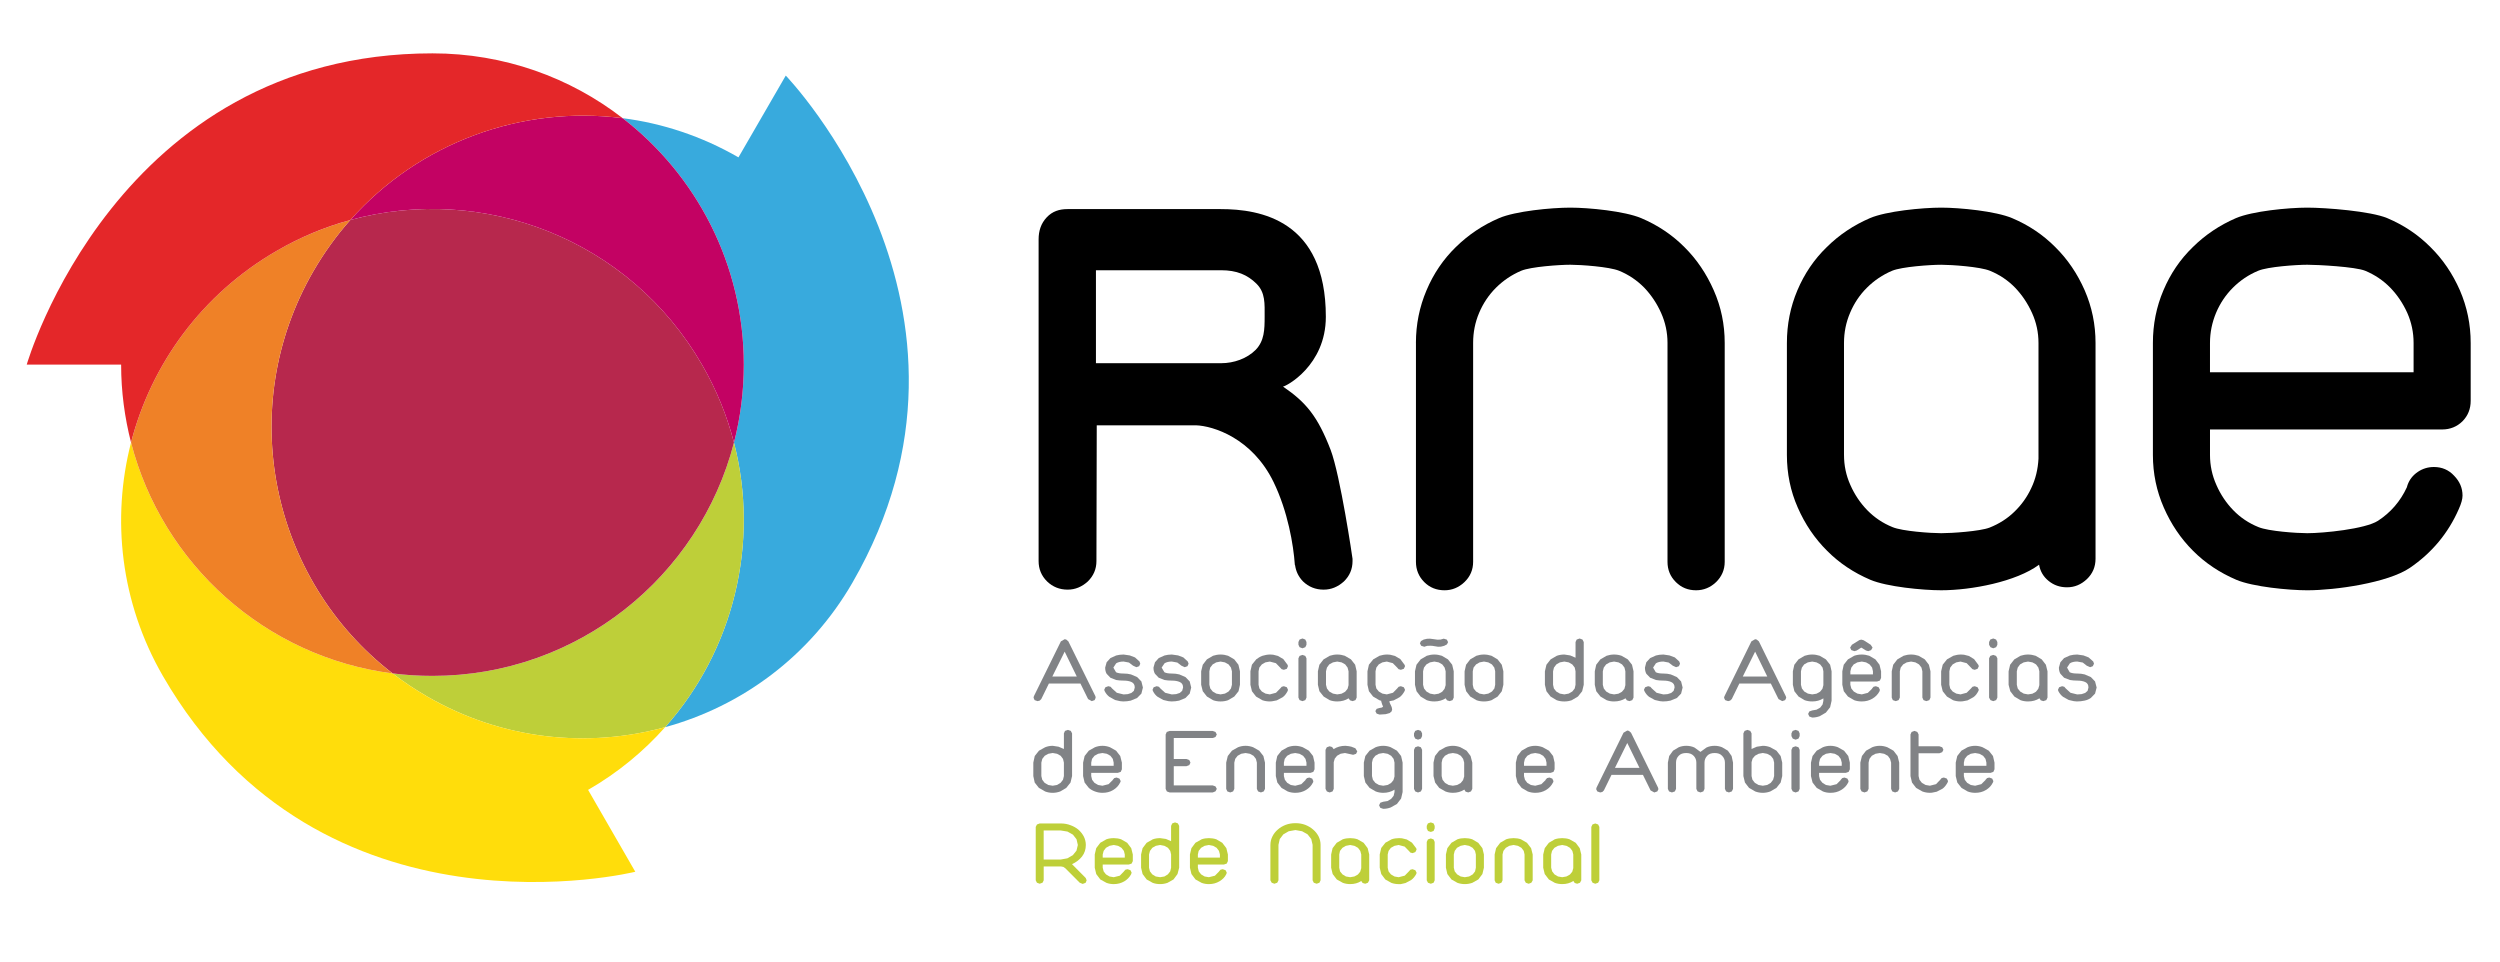 <?xml version="1.0" encoding="utf-8"?>
<!-- Generator: Adobe Illustrator 14.0.0, SVG Export Plug-In . SVG Version: 6.00 Build 43363)  -->
<!DOCTYPE svg PUBLIC "-//W3C//DTD SVG 1.1//EN" "http://www.w3.org/Graphics/SVG/1.1/DTD/svg11.dtd">
<svg version="1.1" id="Layer_1" xmlns:x="http://ns.adobe.com/Extensibility/1.0/" xmlns:i="http://ns.adobe.com/AdobeIllustrator/10.0/" xmlns:graph="http://ns.adobe.com/Graphs/1.0/"
	 xmlns="http://www.w3.org/2000/svg" xmlns:xlink="http://www.w3.org/1999/xlink" xmlns:a="http://ns.adobe.com/AdobeSVGViewerExtensions/3.0/"
	 x="0px" y="0px" width="260px" height="100px" viewBox="0 0 260 100" enable-background="new 0 0 260 100" xml:space="preserve">
<path fill="#38AADD" d="M88.656,60.593c-4.436,7.681-11.547,12.861-19.479,15.033c7.134-8.015,9.848-19.159,7.155-29.602
	c0.673-2.594,1.023-5.314,1.023-8.105c0-10.431-4.94-19.713-12.598-25.629c4.133,0.528,8.219,1.872,12.043,4.075l4.92-8.504
	C81.721,7.861,105.099,32.111,88.656,60.593"/>
<path fill="#BECF39" d="M40.83,70.037c1.353,0.172,2.743,0.257,4.15,0.257c15.081,0,27.752-10.313,31.354-24.269
	c2.693,10.444-0.024,21.587-7.158,29.602c-8.053,2.209-16.947,1.319-24.742-3.188C43.162,71.706,41.956,70.901,40.83,70.037"/>
<path fill="#FFDD0B" d="M16.939,70.299c-4.415-7.648-5.354-16.358-3.311-24.28c3.26,12.659,13.987,22.324,27.202,24.017
	c1.129,0.864,2.332,1.669,3.605,2.405c7.796,4.504,16.687,5.391,24.742,3.182c-2.249,2.528-4.928,4.745-8.016,6.524l4.909,8.515
	C66.07,90.663,33.387,98.776,16.939,70.299"/>
<path fill="#B7284D" d="M76.334,46.025C72.73,59.978,60.06,70.293,44.98,70.293c-1.407,0-2.797-0.085-4.15-0.26
	c-12.663-9.755-16.451-27.596-8.246-41.817c1.126-1.94,2.407-3.724,3.848-5.336c13.858-3.804,29.056,2.025,36.574,15.044
	C74.519,40.528,75.614,43.253,76.334,46.025"/>
<path fill="#EF8127" d="M40.83,70.037C27.614,68.343,16.89,58.678,13.628,46.02c2.096-8.116,7.325-15.411,15.16-19.942
	c2.457-1.423,5.024-2.485,7.644-3.196c-1.441,1.615-2.722,3.396-3.848,5.336C24.379,42.435,28.167,60.279,40.83,70.037"/>
<path fill="#C30263" d="M64.757,12.291c7.657,5.916,12.598,15.198,12.598,25.629c0,2.794-0.351,5.511-1.02,8.105
	c-0.721-2.772-1.819-5.497-3.329-8.1c-7.518-13.02-22.717-18.848-36.575-15.044C43.599,14.806,54.289,10.942,64.757,12.291"/>
<path fill="#E42729" d="M44.979,5.549c7.451,0,14.313,2.509,19.779,6.742c-10.471-1.349-21.157,2.518-28.328,10.59
	c-2.618,0.709-5.184,1.771-7.641,3.199c-7.834,4.526-13.063,11.824-15.162,19.937c-0.664-2.588-1.03-5.303-1.03-8.097H2.78
	C2.78,37.92,12.094,5.549,44.979,5.549"/>
<path fill="#818386" d="M110.726,67.771l-1.286,2.591h2.547L110.726,67.771z M110.331,66.704l0.396-0.227l0.163,0.037l0.219,0.189
	l2.815,5.708l0.025,0.159l-0.107,0.243l-0.3,0.106l-0.383-0.216l-0.796-1.617h-3.278l-0.793,1.617l-0.164,0.161l-0.225,0.055
	l-0.305-0.106l-0.109-0.243l0.033-0.159L110.331,66.704z"/>
<g>
	<path fill="#818386" d="M114.938,69.429l0.152-0.553l0.393-0.433l0.597-0.273c0.238-0.061,0.496-0.099,0.771-0.099l0.644,0.093
		l0.546,0.208l0.465,0.422l0.082,0.232l-0.115,0.26l-0.286,0.102l-0.347-0.156l-0.429-0.328l-0.561-0.104
		c-0.319,0-0.575,0.063-0.771,0.187l-0.289,0.443l0.278,0.484c0.187,0.093,0.439,0.134,0.781,0.134c0.275,0,0.532,0.027,0.775,0.093
		l0.645,0.279l0.435,0.451l0.158,0.633l-0.158,0.632l-0.446,0.454l-0.661,0.276c-0.241,0.055-0.507,0.085-0.788,0.085l-0.321-0.03
		l-0.532-0.123l-0.58-0.325c-0.197-0.148-0.364-0.346-0.497-0.607l-0.039-0.129l0.121-0.26l0.305-0.112l0.238,0.061l0.152,0.175
		l0.493,0.448l0.701,0.173l0.446-0.033l0.369-0.123l0.257-0.219l0.093-0.342c0-0.285-0.112-0.468-0.334-0.572
		c-0.224-0.104-0.5-0.15-0.832-0.15c-0.275,0-0.532-0.021-0.771-0.063l-0.597-0.236l-0.393-0.412
		C114.989,69.9,114.938,69.686,114.938,69.429"/>
	<path fill="#818386" d="M119.962,69.429l0.155-0.553l0.39-0.433l0.602-0.273c0.235-0.061,0.49-0.099,0.76-0.099l0.655,0.093
		l0.544,0.208l0.458,0.422l0.088,0.232l-0.118,0.26l-0.286,0.102l-0.342-0.156l-0.426-0.328l-0.574-0.104
		c-0.308,0-0.569,0.063-0.76,0.187l-0.297,0.443l0.286,0.484c0.179,0.093,0.442,0.134,0.771,0.134c0.283,0,0.535,0.027,0.784,0.093
		l0.642,0.279l0.435,0.451l0.157,0.633l-0.157,0.632l-0.438,0.454l-0.661,0.276c-0.254,0.055-0.519,0.085-0.787,0.085l-0.334-0.03
		l-0.526-0.123l-0.583-0.325c-0.203-0.148-0.367-0.346-0.497-0.607l-0.039-0.129l0.115-0.26l0.316-0.112l0.232,0.061l0.155,0.175
		l0.493,0.448l0.692,0.173l0.451-0.033l0.38-0.123l0.246-0.219l0.096-0.342c0-0.285-0.109-0.468-0.339-0.572
		c-0.229-0.104-0.5-0.15-0.834-0.15c-0.27,0-0.524-0.021-0.76-0.063l-0.602-0.236l-0.39-0.412
		C120.013,69.9,119.962,69.686,119.962,69.429"/>
	<path fill="#818386" d="M125.776,71.218l0.093,0.384l0.254,0.317l0.372,0.216l0.44,0.082l0.46-0.082l0.375-0.216l0.25-0.317
		l0.101-0.384v-1.403l-0.101-0.386l-0.25-0.331l-0.38-0.211l-0.455-0.085l-0.449,0.085l-0.367,0.211l-0.259,0.331l-0.086,0.386
		V71.218z M124.92,69.815l0.168-0.682l0.43-0.558l0.635-0.375c0.245-0.079,0.508-0.129,0.783-0.129c0.28,0,0.541,0.05,0.784,0.129
		l0.645,0.375l0.432,0.558l0.159,0.682v1.403l-0.148,0.671l-0.443,0.553l-0.645,0.38c-0.244,0.088-0.504,0.129-0.784,0.129
		c-0.267,0-0.529-0.041-0.77-0.129l-0.642-0.38l-0.435-0.553l-0.168-0.671V69.815z"/>
	<path fill="#818386" d="M130.041,69.815l0.16-0.688l0.451-0.558c0.196-0.147,0.397-0.276,0.653-0.369
		c0.251-0.079,0.519-0.129,0.794-0.129l0.315,0.02l0.498,0.128l0.556,0.331l0.448,0.603l0.03,0.134l-0.112,0.266l-0.311,0.109
		l-0.232-0.068l-0.152-0.164l-0.447-0.46l-0.631-0.167l-0.462,0.085l-0.367,0.211l-0.264,0.331l-0.078,0.386v1.403l0.089,0.384
		l0.253,0.317l0.384,0.216l0.445,0.082l0.642-0.17l0.437-0.445l0.158-0.178l0.227-0.059l0.311,0.112l0.112,0.258l-0.03,0.126
		c-0.146,0.284-0.32,0.512-0.526,0.653l-0.614,0.326l-0.5,0.096l-0.207,0.014c-0.282,0-0.548-0.041-0.79-0.129l-0.65-0.38
		l-0.428-0.553l-0.16-0.671V69.815z"/>
</g>
<path fill="#818386" d="M135.156,68.214l-0.12,0.251v4.086l0.12,0.26l0.301,0.109l0.296-0.109l0.12-0.26v-4.086l-0.123-0.251
	l-0.293-0.104L135.156,68.214z M135.156,66.512l-0.12,0.26v0.282l0.12,0.254l0.301,0.115l0.296-0.115l0.12-0.254v-0.282l-0.123-0.26
	l-0.293-0.112L135.156,66.512z"/>
<g>
	<path fill="#818386" d="M137.904,71.218l0.098,0.384l0.244,0.317l0.383,0.216l0.443,0.082l0.446-0.071l0.375-0.202l0.254-0.31
		l0.102-0.378v-1.441l-0.099-0.386l-0.249-0.331l-0.372-0.211l-0.457-0.085l-0.443,0.085l-0.386,0.211l-0.241,0.331l-0.098,0.386
		V71.218z M137.061,69.815l0.155-0.682l0.436-0.558l0.643-0.375c0.243-0.079,0.507-0.129,0.777-0.129
		c0.282,0,0.544,0.05,0.785,0.129l0.641,0.375l0.438,0.558l0.156,0.682v2.736l-0.126,0.263l-0.293,0.104l-0.273-0.085l-0.145-0.208
		c-0.343,0.217-0.736,0.326-1.183,0.326c-0.266,0-0.534-0.041-0.777-0.129l-0.632-0.38l-0.443-0.553l-0.158-0.671V69.815z"/>
	<path fill="#818386" d="M143.65,72.79h0.848v0.161l0.039,0.158l0.099,0.208l0.099,0.222l0.049,0.241l-0.055,0.202l-0.208,0.178
		l-0.41,0.115l-0.641,0.041l-0.301-0.101l-0.132-0.258l0.132-0.235l0.273-0.085l0.279-0.055l0.12-0.093l-0.099-0.232l-0.093-0.307
		V72.79z M142.216,69.815l0.152-0.688l0.454-0.558l0.646-0.369c0.252-0.079,0.52-0.129,0.802-0.129l0.304,0.02l0.503,0.128
		l0.559,0.331l0.449,0.603l0.038,0.134L146,69.552l-0.31,0.109l-0.241-0.068l-0.142-0.164l-0.455-0.46l-0.623-0.167l-0.46,0.085
		l-0.378,0.211l-0.251,0.331l-0.085,0.386v1.403l0.085,0.384l0.257,0.317l0.375,0.216l0.457,0.082l0.64-0.17l0.438-0.445
		l0.153-0.178l0.229-0.059l0.31,0.112l0.123,0.258l-0.038,0.126c-0.153,0.284-0.331,0.512-0.534,0.653l-0.607,0.326l-0.5,0.096
		l-0.211,0.014c-0.282,0-0.542-0.041-0.785-0.129l-0.646-0.38l-0.433-0.553l-0.152-0.671V69.815z"/>
	<path fill="#818386" d="M148,71.218l0.099,0.384l0.254,0.317l0.372,0.216l0.446,0.082l0.443-0.071l0.372-0.202l0.247-0.31
		l0.114-0.378v-1.441l-0.106-0.386l-0.244-0.331l-0.372-0.211l-0.454-0.085l-0.454,0.085l-0.369,0.211l-0.255,0.331L148,69.815
		V71.218z M147.669,66.906l0.112-0.237l0.279-0.154l0.345-0.082l0.312-0.011l0.345,0.044l0.433,0.061l0.317-0.012l0.186-0.049
		l0.104-0.033l0.05-0.011l0.319,0.099l0.129,0.263l-0.118,0.232l-0.281,0.148l-0.337,0.087l-0.301,0.012l-0.624-0.099l-0.172-0.006
		l-0.313,0.006l-0.178,0.049l-0.106,0.038l-0.047,0.012l-0.32-0.104L147.669,66.906z M147.158,69.815l0.156-0.682l0.435-0.558
		l0.638-0.375c0.24-0.079,0.507-0.129,0.785-0.129c0.271,0,0.531,0.05,0.777,0.129l0.638,0.375l0.44,0.558l0.161,0.682v2.736
		l-0.123,0.263l-0.301,0.104l-0.276-0.085l-0.137-0.208c-0.337,0.217-0.736,0.326-1.18,0.326c-0.273,0-0.53-0.041-0.785-0.129
		l-0.638-0.38l-0.43-0.553l-0.161-0.671V69.815z"/>
	<path fill="#818386" d="M153.167,71.218l0.088,0.384l0.26,0.317l0.364,0.216l0.454,0.082l0.454-0.082l0.375-0.216l0.254-0.317
		l0.083-0.384v-1.403l-0.091-0.386l-0.252-0.331l-0.375-0.211l-0.448-0.085l-0.454,0.085l-0.367,0.211l-0.263,0.331l-0.082,0.386
		V71.218z M152.318,69.815l0.154-0.682l0.432-0.558l0.638-0.375c0.241-0.079,0.506-0.129,0.791-0.129c0.271,0,0.53,0.05,0.782,0.129
		l0.635,0.375l0.433,0.558l0.167,0.682v1.403l-0.162,0.671l-0.432,0.553l-0.641,0.38c-0.252,0.088-0.512,0.129-0.782,0.129
		c-0.279,0-0.542-0.041-0.779-0.129l-0.644-0.38l-0.43-0.553l-0.162-0.671V69.815z"/>
	<path fill="#818386" d="M161.518,71.218l0.087,0.384l0.252,0.317l0.372,0.216l0.46,0.082l0.455-0.082l0.372-0.216l0.254-0.317
		l0.085-0.384v-1.403l-0.082-0.386l-0.257-0.331l-0.367-0.211l-0.46-0.085l-0.46,0.085l-0.366,0.211l-0.252,0.331l-0.093,0.386
		V71.218z M163.855,66.772l0.12-0.258l0.307-0.111l0.296,0.111l0.131,0.258v4.446l-0.164,0.671l-0.438,0.55l-0.646,0.383
		c-0.24,0.088-0.501,0.129-0.771,0.129c-0.287,0-0.544-0.041-0.794-0.129l-0.64-0.383l-0.427-0.55l-0.159-0.671v-1.403l0.159-0.682
		l0.438-0.558l0.643-0.375c0.241-0.082,0.499-0.129,0.78-0.129l0.61,0.093l0.556,0.238V66.772z"/>
	<path fill="#818386" d="M166.693,71.218l0.101,0.384l0.252,0.317l0.375,0.216l0.44,0.082l0.454-0.071l0.366-0.202l0.258-0.31
		l0.099-0.378v-1.441l-0.093-0.386l-0.252-0.331l-0.367-0.211l-0.465-0.085l-0.451,0.085l-0.373,0.211l-0.248,0.331l-0.096,0.386
		V71.218z M165.858,69.815l0.147-0.682l0.433-0.558l0.646-0.375c0.238-0.079,0.498-0.129,0.777-0.129
		c0.284,0,0.547,0.05,0.777,0.129l0.651,0.375l0.438,0.558l0.159,0.682v2.736l-0.132,0.263l-0.29,0.104l-0.273-0.085l-0.137-0.208
		c-0.345,0.217-0.739,0.326-1.193,0.326c-0.273,0-0.52-0.041-0.766-0.129l-0.644-0.38l-0.44-0.553l-0.153-0.671V69.815z"/>
	<path fill="#818386" d="M171.074,69.429l0.142-0.553l0.399-0.433l0.603-0.273c0.235-0.061,0.487-0.099,0.771-0.099l0.635,0.093
		l0.559,0.208l0.459,0.422l0.082,0.232l-0.12,0.26l-0.29,0.102l-0.345-0.156l-0.427-0.328l-0.553-0.104
		c-0.328,0-0.586,0.063-0.777,0.187l-0.29,0.443l0.279,0.484c0.181,0.093,0.443,0.134,0.788,0.134c0.269,0,0.525,0.027,0.771,0.093
		l0.641,0.279l0.433,0.451l0.158,0.633l-0.158,0.632l-0.438,0.454l-0.668,0.276c-0.246,0.055-0.508,0.085-0.782,0.085l-0.317-0.03
		l-0.531-0.123l-0.591-0.325c-0.191-0.148-0.361-0.346-0.492-0.607l-0.044-0.129l0.121-0.26l0.312-0.112l0.229,0.061l0.159,0.175
		l0.492,0.448l0.706,0.173l0.443-0.033l0.372-0.123l0.252-0.219l0.099-0.342c0-0.285-0.115-0.468-0.346-0.572
		c-0.229-0.104-0.497-0.15-0.82-0.15c-0.284,0-0.536-0.021-0.771-0.063l-0.603-0.236l-0.399-0.412
		C171.128,69.9,171.074,69.686,171.074,69.429"/>
</g>
<path fill="#818386" d="M182.534,67.771l-1.286,2.591h2.55L182.534,67.771z M182.145,66.704l0.389-0.227l0.164,0.037l0.225,0.189
	l2.802,5.708l0.043,0.159l-0.114,0.243l-0.302,0.106l-0.389-0.216l-0.798-1.617h-3.273l-0.787,1.617l-0.171,0.161l-0.213,0.055
	l-0.307-0.106l-0.114-0.243l0.043-0.159L182.145,66.704z"/>
<g>
	<path fill="#818386" d="M187.299,71.218l0.099,0.384l0.247,0.317l0.377,0.216l0.449,0.082l0.443-0.071l0.366-0.202l0.252-0.31
		l0.099-0.378v-1.441l-0.082-0.386l-0.252-0.331l-0.377-0.211l-0.449-0.085l-0.46,0.085l-0.377,0.211l-0.241,0.331l-0.094,0.386
		V71.218z M186.458,69.815l0.152-0.682l0.433-0.558l0.641-0.375c0.241-0.079,0.503-0.129,0.788-0.129
		c0.273,0,0.536,0.05,0.777,0.129l0.641,0.375l0.442,0.558l0.153,0.682v3.062l-0.153,0.677l-0.442,0.558l-0.641,0.372
		c-0.241,0.088-0.504,0.143-0.777,0.143l-0.302-0.109l-0.125-0.271l0.125-0.258l0.302-0.104l0.449-0.079l0.377-0.211l0.252-0.333
		l0.082-0.384V72.63c-0.339,0.216-0.733,0.32-1.16,0.32c-0.279,0-0.536-0.041-0.788-0.129l-0.635-0.38l-0.433-0.553l-0.158-0.671
		V69.815z"/>
	<path fill="#818386" d="M192.439,70.14h2.348v-0.325l-0.088-0.386l-0.263-0.331l-0.366-0.211l-0.443-0.085l-0.465,0.085
		l-0.378,0.211l-0.246,0.331l-0.099,0.386V70.14z M193.375,66.57l0.197-0.05l0.246,0.066l0.733,0.468l0.196,0.295l-0.152,0.263
		l-0.296,0.109l-0.235-0.068l-0.492-0.304l-0.476,0.304l-0.236,0.068l-0.322-0.109l-0.126-0.263l0.186-0.295L193.375,66.57z
		 M191.601,69.815l0.147-0.682l0.438-0.558l0.651-0.375c0.229-0.079,0.498-0.129,0.788-0.129c0.263,0,0.525,0.05,0.777,0.129
		l0.64,0.375l0.427,0.558l0.164,0.682v0.687l-0.125,0.276l-0.301,0.104h-2.77v0.336l0.099,0.384l0.257,0.317l0.378,0.216
		l0.454,0.082l0.63-0.161l0.438-0.427l0.005-0.027l0.147-0.178l0.241-0.059l0.296,0.112l0.126,0.258l-0.027,0.126l-0.022,0.052
		c-0.164,0.304-0.405,0.559-0.728,0.747c-0.328,0.197-0.7,0.29-1.105,0.29c-0.285,0-0.547-0.041-0.788-0.129l-0.651-0.38
		l-0.433-0.553l-0.153-0.671V69.815z"/>
	<path fill="#818386" d="M196.741,69.815l0.152-0.682l0.433-0.558l0.646-0.375c0.241-0.079,0.493-0.129,0.783-0.129
		c0.268,0,0.531,0.05,0.777,0.129l0.646,0.375l0.427,0.558l0.164,0.682v2.736l-0.12,0.263l-0.307,0.104l-0.295-0.104l-0.121-0.263
		v-2.736l-0.093-0.386l-0.257-0.331l-0.373-0.211l-0.448-0.085l-0.454,0.085l-0.372,0.211l-0.258,0.331l-0.088,0.386v2.736
		l-0.131,0.263l-0.29,0.104l-0.307-0.104l-0.114-0.263V69.815z"/>
	<path fill="#818386" d="M201.879,69.815l0.164-0.688l0.449-0.558l0.656-0.369c0.246-0.079,0.509-0.129,0.799-0.129l0.307,0.02
		l0.503,0.128l0.548,0.331l0.448,0.603l0.044,0.134l-0.125,0.266l-0.302,0.109l-0.235-0.068l-0.158-0.164l-0.444-0.46l-0.64-0.167
		l-0.443,0.085l-0.372,0.211l-0.257,0.331l-0.088,0.386v1.403l0.088,0.384l0.257,0.317l0.378,0.216l0.438,0.082l0.64-0.17
		l0.444-0.445l0.158-0.178l0.235-0.059l0.302,0.112l0.125,0.258l-0.044,0.126c-0.142,0.284-0.312,0.512-0.53,0.653l-0.602,0.326
		l-0.504,0.096l-0.214,0.014c-0.278,0-0.536-0.041-0.788-0.129l-0.635-0.38l-0.438-0.553l-0.164-0.671V69.815z"/>
</g>
<path fill="#818386" d="M206.991,68.214l-0.126,0.251v4.086l0.143,0.26l0.29,0.109l0.301-0.109l0.126-0.26v-4.086l-0.132-0.251
	l-0.295-0.104L206.991,68.214z M206.991,66.512l-0.126,0.26v0.282l0.143,0.254l0.29,0.115l0.301-0.115l0.126-0.254v-0.282
	l-0.132-0.26l-0.295-0.112L206.991,66.512z"/>
<g>
	<path fill="#818386" d="M209.75,71.218l0.093,0.384l0.257,0.317l0.366,0.216l0.449,0.082l0.454-0.071l0.367-0.202l0.246-0.31
		l0.109-0.378v-1.441l-0.099-0.386l-0.246-0.331l-0.372-0.211l-0.46-0.085l-0.449,0.085l-0.377,0.211l-0.246,0.331l-0.093,0.386
		V71.218z M208.895,69.815l0.159-0.682l0.438-0.558l0.641-0.375c0.246-0.079,0.509-0.129,0.782-0.129s0.536,0.05,0.788,0.129
		l0.635,0.375l0.433,0.558l0.17,0.682v2.736l-0.126,0.263l-0.307,0.104l-0.269-0.085l-0.137-0.208
		c-0.339,0.217-0.733,0.326-1.188,0.326c-0.269,0-0.536-0.041-0.777-0.129l-0.641-0.38l-0.426-0.553l-0.176-0.671V69.815z"/>
	<path fill="#818386" d="M214.126,69.429l0.154-0.553l0.383-0.433l0.607-0.273c0.235-0.061,0.492-0.099,0.761-0.099l0.651,0.093
		l0.536,0.208l0.477,0.422l0.082,0.232l-0.126,0.26l-0.274,0.102l-0.355-0.156l-0.416-0.328l-0.574-0.104
		c-0.317,0-0.574,0.063-0.767,0.187l-0.29,0.443l0.273,0.484c0.192,0.093,0.449,0.134,0.783,0.134c0.279,0,0.536,0.027,0.782,0.093
		l0.641,0.279l0.433,0.451l0.164,0.633l-0.164,0.632l-0.443,0.454c-0.192,0.129-0.405,0.225-0.657,0.276
		c-0.251,0.055-0.52,0.085-0.788,0.085l-0.323-0.03l-0.53-0.123l-0.586-0.325c-0.196-0.148-0.366-0.346-0.498-0.607l-0.033-0.129
		l0.121-0.26l0.307-0.112l0.229,0.061l0.153,0.175l0.492,0.448l0.701,0.173l0.454-0.033l0.372-0.123l0.252-0.219l0.088-0.342
		c0-0.285-0.104-0.468-0.334-0.572c-0.225-0.104-0.504-0.15-0.832-0.15c-0.269,0-0.525-0.021-0.761-0.063l-0.607-0.236l-0.383-0.412
		C214.182,69.9,214.126,69.686,214.126,69.429"/>
	<path fill="#818386" d="M108.3,80.711l0.093,0.383l0.249,0.323l0.373,0.221l0.465,0.077l0.446-0.077l0.372-0.221l0.253-0.323
		l0.094-0.383v-1.398l-0.091-0.387l-0.247-0.325l-0.374-0.208l-0.454-0.082l-0.453,0.082l-0.376,0.208l-0.254,0.325l-0.096,0.387
		V80.711z M110.645,76.27l0.115-0.258l0.307-0.104l0.294,0.104l0.134,0.258v4.441l-0.163,0.676l-0.442,0.555l-0.633,0.372
		c-0.244,0.088-0.508,0.14-0.777,0.14c-0.292,0-0.548-0.052-0.781-0.14l-0.652-0.372l-0.438-0.555l-0.145-0.676v-1.398l0.15-0.688
		l0.438-0.553l0.647-0.36c0.241-0.096,0.5-0.148,0.781-0.148l0.609,0.093l0.557,0.238V76.27z"/>
	<path fill="#818386" d="M113.487,79.644h2.334v-0.331l-0.09-0.389l-0.249-0.323l-0.375-0.208l-0.454-0.079l-0.452,0.079
		l-0.377,0.208l-0.253,0.323l-0.083,0.389V79.644z M112.643,79.313l0.158-0.688l0.434-0.553l0.639-0.36
		c0.242-0.094,0.499-0.148,0.78-0.148c0.278,0,0.535,0.055,0.781,0.148l0.639,0.36l0.431,0.553l0.171,0.688v0.694l-0.121,0.269
		l-0.311,0.104h-2.757v0.332l0.092,0.383l0.248,0.323l0.38,0.221l0.446,0.077l0.639-0.162l0.431-0.426l0.014-0.033l0.149-0.173
		l0.238-0.058l0.302,0.112l0.128,0.258l-0.043,0.12l-0.023,0.047c-0.153,0.314-0.398,0.569-0.714,0.761
		c-0.328,0.202-0.698,0.292-1.12,0.292c-0.275,0-0.53-0.049-0.777-0.142c-0.251-0.091-0.461-0.214-0.638-0.37l-0.438-0.555
		l-0.158-0.676V79.313z"/>
</g>
<polygon fill="#818386" points="121.227,76.388 121.344,76.122 121.646,76.018 126.122,76.018 126.411,76.122 126.547,76.388 
	126.411,76.645 126.122,76.754 122.072,76.754 122.072,78.938 123.395,78.938 123.689,79.05 123.807,79.313 123.689,79.57 
	123.395,79.682 122.072,79.682 122.072,81.682 126.122,81.682 126.411,81.787 126.547,82.043 126.411,82.298 126.122,82.416 
	121.689,82.416 121.646,82.416 121.353,82.309 121.227,82.043 "/>
<g>
	<path fill="#818386" d="M127.523,79.313l0.166-0.688l0.431-0.553l0.636-0.36c0.245-0.094,0.499-0.148,0.785-0.148
		c0.271,0,0.535,0.055,0.784,0.148l0.633,0.36l0.435,0.553l0.165,0.688v2.73l-0.129,0.263l-0.294,0.109l-0.297-0.109l-0.123-0.263
		v-2.73l-0.099-0.389l-0.252-0.323l-0.376-0.208l-0.447-0.079l-0.459,0.079l-0.37,0.208l-0.25,0.323l-0.094,0.389v2.73l-0.123,0.263
		l-0.301,0.109l-0.302-0.109l-0.118-0.263V79.313z"/>
	<path fill="#818386" d="M133.525,79.644h2.348v-0.331l-0.101-0.389l-0.252-0.323l-0.375-0.208l-0.443-0.079l-0.457,0.079
		l-0.382,0.208l-0.252,0.323l-0.086,0.389V79.644z M132.684,79.313l0.151-0.688l0.437-0.553l0.639-0.36
		c0.238-0.094,0.507-0.148,0.791-0.148c0.266,0,0.531,0.055,0.783,0.148l0.637,0.36l0.433,0.553l0.158,0.688v0.694l-0.128,0.269
		l-0.301,0.104h-2.759v0.332l0.1,0.383l0.248,0.323l0.372,0.221l0.457,0.077l0.635-0.162l0.433-0.426l0.003-0.033l0.155-0.173
		l0.241-0.058l0.301,0.112l0.115,0.258l-0.021,0.12l-0.028,0.047c-0.152,0.314-0.399,0.569-0.722,0.761
		c-0.328,0.202-0.7,0.292-1.111,0.292c-0.273,0-0.536-0.049-0.785-0.142l-0.639-0.37l-0.435-0.555l-0.159-0.676V79.313z"/>
	<path fill="#818386" d="M137.854,77.983l0.134-0.266l0.293-0.104l0.257,0.076l0.162,0.219c0.345-0.225,0.758-0.345,1.218-0.345
		c0.263,0.017,0.471,0.055,0.624,0.093l0.416,0.162l0.199,0.328l-0.128,0.255l-0.305,0.099l-0.257-0.059l-0.588-0.128l-0.455,0.076
		l-0.366,0.206l-0.243,0.301l-0.107,0.372v2.774l-0.123,0.266l-0.304,0.109l-0.287-0.109l-0.14-0.266v-2.791V77.983z"/>
	<path fill="#818386" d="M142.687,80.711l0.093,0.383l0.254,0.323l0.372,0.221l0.446,0.077l0.454-0.077l0.361-0.202l0.252-0.304
		l0.109-0.378v-1.441l-0.093-0.389l-0.255-0.323l-0.372-0.208l-0.457-0.079l-0.454,0.079l-0.367,0.208l-0.251,0.323l-0.093,0.389
		V80.711z M141.838,79.313l0.156-0.688l0.435-0.553l0.635-0.36c0.246-0.094,0.51-0.148,0.788-0.148c0.279,0,0.548,0.055,0.783,0.148
		l0.646,0.36l0.432,0.553l0.159,0.688v3.057l-0.159,0.681l-0.432,0.563l-0.646,0.361c-0.235,0.093-0.504,0.143-0.783,0.143
		l-0.301-0.104l-0.126-0.266l0.126-0.263l0.301-0.104l0.457-0.073l0.372-0.228l0.255-0.314l0.093-0.396v-0.247
		c-0.351,0.228-0.744,0.331-1.177,0.331c-0.269,0-0.531-0.049-0.776-0.142l-0.639-0.37L142,81.387l-0.161-0.676V79.313z"/>
</g>
<path fill="#818386" d="M147.179,77.717l-0.123,0.266v4.061l0.126,0.263l0.293,0.112l0.301-0.112l0.121-0.263v-4.061l-0.126-0.266
	l-0.296-0.104L147.179,77.717z M147.179,76.012l-0.123,0.258v0.282l0.126,0.262l0.293,0.112l0.301-0.112l0.121-0.262V76.27
	l-0.126-0.258l-0.296-0.106L147.179,76.012z"/>
<g>
	<path fill="#818386" d="M149.932,80.711l0.094,0.383l0.254,0.323l0.372,0.221l0.446,0.077l0.448-0.077l0.367-0.202l0.246-0.304
		l0.115-0.378v-1.441l-0.106-0.389l-0.244-0.323l-0.372-0.208l-0.454-0.079l-0.454,0.079l-0.373,0.208l-0.251,0.323l-0.088,0.389
		V80.711z M149.084,79.313l0.155-0.688l0.436-0.553l0.643-0.36c0.235-0.094,0.501-0.148,0.78-0.148c0.271,0,0.536,0.055,0.782,0.148
		l0.644,0.36l0.419,0.553l0.175,0.688v2.73l-0.135,0.263l-0.287,0.109l-0.276-0.085l-0.131-0.213
		c-0.348,0.227-0.742,0.336-1.19,0.336c-0.279,0-0.537-0.049-0.777-0.142l-0.646-0.37l-0.424-0.555l-0.167-0.676V79.313z"/>
	<path fill="#818386" d="M158.497,79.644h2.34v-0.331l-0.096-0.389l-0.254-0.323l-0.375-0.208l-0.446-0.079l-0.454,0.079
		l-0.372,0.208l-0.249,0.323l-0.094,0.389V79.644z M157.649,79.313l0.161-0.688l0.436-0.553l0.635-0.36
		c0.24-0.094,0.498-0.148,0.785-0.148c0.271,0,0.533,0.055,0.779,0.148l0.646,0.36l0.43,0.553l0.158,0.688v0.694l-0.117,0.269
		l-0.307,0.104h-2.759v0.332l0.1,0.383l0.243,0.323l0.377,0.221l0.449,0.077l0.638-0.162l0.438-0.426v-0.033l0.153-0.173
		l0.246-0.058l0.299,0.112l0.123,0.258l-0.033,0.12l-0.027,0.047c-0.158,0.314-0.399,0.569-0.717,0.761
		c-0.334,0.202-0.7,0.292-1.119,0.292c-0.266,0-0.533-0.049-0.78-0.142l-0.635-0.37l-0.432-0.555l-0.17-0.676V79.313z"/>
</g>
<path fill="#818386" d="M169.235,77.268l-1.278,2.587h2.548L169.235,77.268z M168.846,76.202l0.389-0.228l0.169,0.038l0.22,0.189
	l2.813,5.713l0.038,0.159l-0.114,0.235l-0.313,0.109l-0.389-0.216l-0.793-1.615h-3.271l-0.79,1.615l-0.159,0.161l-0.225,0.055
	l-0.304-0.109l-0.115-0.235l0.036-0.159L168.846,76.202z"/>
<g>
	<path fill="#818386" d="M173.459,79.313l0.137-0.688l0.399-0.553l0.597-0.36c0.235-0.094,0.492-0.148,0.777-0.148
		c0.306,0,0.591,0.058,0.849,0.176l0.629,0.457l0.63-0.457c0.257-0.118,0.53-0.176,0.854-0.176c0.268,0,0.524,0.055,0.761,0.148
		l0.607,0.36l0.389,0.553l0.147,0.688v2.73l-0.126,0.263l-0.301,0.109l-0.296-0.109l-0.12-0.263v-2.73
		c0-0.285-0.104-0.518-0.296-0.712c-0.186-0.202-0.443-0.287-0.766-0.287c-0.34,0-0.597,0.085-0.783,0.287
		c-0.181,0.194-0.279,0.427-0.279,0.712v2.73l-0.12,0.263l-0.301,0.109l-0.301-0.109l-0.126-0.263v-2.73
		c0-0.285-0.094-0.518-0.285-0.712c-0.191-0.202-0.454-0.287-0.766-0.287c-0.34,0-0.592,0.085-0.783,0.287
		c-0.191,0.194-0.279,0.427-0.279,0.712v2.73l-0.119,0.263l-0.307,0.109l-0.302-0.109l-0.12-0.263V79.313z"/>
	<path fill="#818386" d="M182.161,80.711l0.093,0.383l0.253,0.323l0.377,0.221l0.449,0.077l0.448-0.077l0.378-0.221l0.246-0.323
		l0.104-0.383v-1.398l-0.093-0.387l-0.251-0.325l-0.384-0.208l-0.448-0.082l-0.438,0.082l-0.377,0.203l-0.252,0.301l-0.104,0.369
		V80.711z M181.313,76.27l0.126-0.258l0.295-0.104l0.296,0.104l0.131,0.258v1.625l0.548-0.238l0.624-0.093
		c0.268,0,0.536,0.053,0.776,0.148l0.646,0.36l0.432,0.553l0.164,0.688v1.398l-0.164,0.676l-0.438,0.555l-0.641,0.372
		c-0.24,0.088-0.509,0.14-0.776,0.14c-0.279,0-0.542-0.052-0.783-0.14l-0.646-0.372l-0.427-0.555l-0.164-0.676V76.27z"/>
</g>
<path fill="#818386" d="M186.435,77.717l-0.126,0.266v4.061l0.137,0.263l0.296,0.112l0.301-0.112l0.121-0.263v-4.061l-0.121-0.266
	l-0.301-0.104L186.435,77.717z M186.435,76.012l-0.126,0.258v0.282l0.137,0.262l0.296,0.112l0.301-0.112l0.121-0.262V76.27
	l-0.121-0.258l-0.301-0.106L186.435,76.012z"/>
<g>
	<path fill="#818386" d="M189.188,79.644h2.354v-0.331l-0.104-0.389l-0.246-0.323l-0.372-0.208l-0.46-0.079l-0.46,0.079
		l-0.366,0.208l-0.252,0.323l-0.093,0.389V79.644z M188.34,79.313l0.164-0.688l0.432-0.553l0.646-0.36
		c0.234-0.094,0.498-0.148,0.776-0.148c0.279,0,0.542,0.055,0.783,0.148l0.64,0.36l0.438,0.553l0.165,0.688v0.694l-0.126,0.269
		l-0.301,0.104h-2.77v0.332l0.093,0.383l0.258,0.323l0.366,0.221l0.454,0.077l0.651-0.162l0.422-0.426l0.011-0.033l0.153-0.173
		l0.234-0.058l0.302,0.112l0.126,0.258l-0.033,0.12l-0.021,0.047c-0.159,0.314-0.399,0.569-0.729,0.761
		c-0.328,0.202-0.694,0.292-1.116,0.292c-0.278,0-0.536-0.049-0.771-0.142l-0.646-0.37l-0.433-0.555l-0.169-0.676V79.313z"/>
	<path fill="#818386" d="M193.473,79.313l0.17-0.688l0.427-0.553l0.641-0.36c0.24-0.094,0.509-0.148,0.788-0.148
		c0.273,0,0.53,0.055,0.782,0.148l0.64,0.36l0.428,0.553l0.169,0.688v2.73l-0.131,0.263l-0.296,0.109l-0.296-0.109l-0.119-0.263
		v-2.73l-0.11-0.389l-0.235-0.323l-0.383-0.208l-0.448-0.079l-0.455,0.079l-0.378,0.208l-0.245,0.323l-0.088,0.389v2.73
		l-0.132,0.263l-0.295,0.109l-0.302-0.109l-0.131-0.263V79.313z"/>
	<path fill="#818386" d="M198.689,76.379l0.12-0.258l0.301-0.109l0.29,0.109l0.132,0.258v1.231h2.156l0.301,0.106l0.126,0.263
		l-0.126,0.247l-0.301,0.117h-2.156v2.367l0.093,0.383l0.251,0.323l0.384,0.221l0.449,0.077l0.64-0.162l0.438-0.459l0.147-0.173
		l0.229-0.058l0.307,0.112l0.126,0.255l-0.033,0.123c-0.153,0.29-0.328,0.518-0.53,0.665l-0.613,0.32l-0.503,0.104l-0.203,0.011
		c-0.284,0-0.553-0.052-0.788-0.14l-0.651-0.372l-0.427-0.555l-0.158-0.676V76.379z"/>
	<path fill="#818386" d="M204.243,79.644h2.343v-0.331l-0.093-0.389l-0.252-0.323l-0.383-0.208l-0.443-0.079l-0.46,0.079
		l-0.366,0.208l-0.258,0.323l-0.088,0.389V79.644z M203.395,79.313l0.159-0.688l0.432-0.553l0.641-0.36
		c0.241-0.094,0.509-0.148,0.788-0.148c0.269,0,0.536,0.055,0.771,0.148l0.646,0.36l0.438,0.553l0.158,0.688v0.694l-0.12,0.269
		l-0.296,0.104h-2.77v0.332l0.094,0.383l0.252,0.323l0.377,0.221l0.449,0.077l0.641-0.162l0.432-0.426l0.011-0.033l0.159-0.173
		l0.225-0.058l0.307,0.112l0.12,0.258l-0.033,0.12l-0.027,0.047c-0.147,0.314-0.394,0.569-0.717,0.761
		c-0.328,0.202-0.7,0.292-1.116,0.292c-0.279,0-0.542-0.049-0.783-0.142l-0.634-0.37l-0.438-0.555l-0.164-0.676V79.313z"/>
	<path fill="#BECF39" d="M108.542,86.37v3.019h1.781l0.684-0.123l0.565-0.326l0.382-0.471l0.142-0.591l-0.137-0.594l-0.372-0.479
		l-0.566-0.32l-0.698-0.115H108.542z M107.715,86l0.127-0.252l0.282-0.109h2.2c0.358,0,0.698,0.06,1.014,0.184
		c0.312,0.112,0.598,0.276,0.825,0.47c0.232,0.211,0.417,0.444,0.557,0.712c0.131,0.266,0.206,0.562,0.206,0.873
		c0,0.443-0.127,0.849-0.396,1.199c-0.267,0.336-0.614,0.602-1.04,0.796l1.423,1.437l0.099,0.243l-0.109,0.26l-0.305,0.115
		l-0.313-0.131l-1.483-1.489l-0.207-0.147l-0.261-0.052h-1.79v1.444l-0.122,0.249l-0.297,0.106l-0.286-0.106l-0.123-0.249V86z"/>
	<path fill="#BECF39" d="M114.681,89.191h2.296v-0.325l-0.093-0.372l-0.249-0.32l-0.361-0.208l-0.44-0.088l-0.448,0.088
		l-0.365,0.208l-0.243,0.32l-0.096,0.372V89.191z M113.852,88.866l0.155-0.657l0.423-0.559l0.633-0.363
		c0.232-0.082,0.49-0.121,0.771-0.121c0.261,0,0.518,0.039,0.762,0.121l0.631,0.363l0.42,0.559l0.165,0.657v0.689l-0.123,0.257
		l-0.294,0.099h-2.713v0.331l0.096,0.381l0.243,0.312l0.368,0.219l0.445,0.076l0.625-0.158l0.415-0.427l0.011-0.021l0.158-0.176
		l0.235-0.052l0.291,0.109l0.121,0.246l-0.042,0.134l-0.011,0.036c-0.163,0.309-0.398,0.547-0.711,0.738
		c-0.323,0.187-0.684,0.288-1.09,0.288c-0.271,0-0.527-0.044-0.757-0.129l-0.645-0.355l-0.425-0.563l-0.155-0.657V88.866z"/>
	<path fill="#BECF39" d="M119.499,90.242l0.093,0.378l0.244,0.314l0.364,0.222l0.452,0.073l0.447-0.073l0.36-0.222l0.244-0.314
		l0.091-0.378v-1.376l-0.086-0.372l-0.241-0.323l-0.368-0.205l-0.447-0.088l-0.449,0.088l-0.361,0.205l-0.244,0.323l-0.099,0.372
		V90.242z M121.793,85.891l0.124-0.258l0.289-0.104l0.294,0.104l0.133,0.258v4.351l-0.171,0.657l-0.415,0.563l-0.631,0.355
		c-0.241,0.085-0.5,0.129-0.765,0.129c-0.281,0-0.535-0.044-0.768-0.129l-0.633-0.355l-0.42-0.563l-0.157-0.657v-1.376l0.157-0.657
		l0.42-0.556l0.639-0.363c0.232-0.085,0.49-0.124,0.762-0.124l0.604,0.085l0.538,0.233V85.891z"/>
	<path fill="#BECF39" d="M124.579,89.191h2.293v-0.325l-0.099-0.372l-0.241-0.32l-0.366-0.208l-0.443-0.088l-0.446,0.088
		l-0.364,0.208l-0.252,0.32l-0.082,0.372V89.191z M123.752,88.866l0.157-0.657l0.415-0.559l0.645-0.363
		c0.224-0.082,0.484-0.121,0.754-0.121c0.269,0,0.529,0.039,0.773,0.121l0.62,0.363l0.425,0.559l0.16,0.657v0.689l-0.12,0.257
		l-0.294,0.099h-2.708v0.331l0.093,0.381l0.244,0.312l0.364,0.219l0.443,0.076l0.63-0.158l0.42-0.427l0.011-0.021l0.149-0.176
		l0.233-0.052l0.297,0.109l0.118,0.246l-0.034,0.134l-0.019,0.036c-0.146,0.309-0.387,0.547-0.711,0.738
		c-0.315,0.187-0.676,0.288-1.093,0.288c-0.27,0-0.527-0.044-0.754-0.129l-0.639-0.355l-0.42-0.563l-0.157-0.657V88.866z"/>
	<path fill="#BECF39" d="M132.123,87.861c0-0.32,0.074-0.602,0.211-0.878c0.134-0.271,0.324-0.51,0.555-0.706
		c0.231-0.211,0.515-0.372,0.827-0.495c0.313-0.118,0.658-0.173,1.014-0.173c0.354,0,0.689,0.055,1.013,0.173
		c0.307,0.123,0.591,0.284,0.826,0.495c0.235,0.196,0.421,0.435,0.563,0.706c0.132,0.276,0.208,0.558,0.208,0.878v3.691l-0.12,0.252
		l-0.29,0.104l-0.296-0.104l-0.123-0.252v-3.691l-0.142-0.602l-0.381-0.487l-0.571-0.322l-0.688-0.124l-0.7,0.124l-0.559,0.322
		l-0.374,0.487l-0.135,0.602v3.691l-0.127,0.252l-0.297,0.104l-0.279-0.104l-0.136-0.252V87.861z"/>
	<path fill="#BECF39" d="M139.28,90.242l0.085,0.381l0.251,0.312l0.362,0.219l0.438,0.076l0.438-0.076l0.361-0.2l0.246-0.295
		l0.109-0.372v-1.42l-0.099-0.372l-0.24-0.32l-0.372-0.208l-0.443-0.088l-0.449,0.088l-0.355,0.208l-0.252,0.32l-0.079,0.372V90.242
		z M138.44,88.866l0.15-0.657l0.43-0.559l0.626-0.363c0.244-0.082,0.501-0.121,0.77-0.121c0.265,0,0.528,0.039,0.769,0.121
		l0.633,0.363l0.418,0.559l0.162,0.657v2.689l-0.132,0.249l-0.282,0.106l-0.271-0.079l-0.143-0.208
		c-0.328,0.219-0.717,0.323-1.154,0.323c-0.263,0-0.522-0.044-0.758-0.129l-0.632-0.355l-0.428-0.563l-0.158-0.657V88.866z"/>
	<path fill="#BECF39" d="M143.491,88.866l0.159-0.679l0.432-0.545l0.646-0.355c0.235-0.082,0.503-0.121,0.782-0.121l0.296,0.017
		l0.503,0.123l0.537,0.331l0.448,0.592l0.027,0.14l-0.126,0.248l-0.29,0.11l-0.232-0.063l-0.15-0.169l-0.438-0.449l-0.624-0.167
		l-0.438,0.088l-0.373,0.208l-0.24,0.32l-0.088,0.372v1.376l0.088,0.381l0.246,0.312l0.372,0.219l0.433,0.076l0.635-0.166
		l0.427-0.44l0.158-0.176l0.225-0.052l0.29,0.109l0.126,0.246l-0.027,0.134c-0.15,0.274-0.328,0.49-0.536,0.635l-0.586,0.313
		l-0.498,0.115h-0.202c-0.273,0-0.534-0.044-0.769-0.129l-0.633-0.355l-0.421-0.563l-0.159-0.657V88.866z"/>
</g>
<path fill="#BECF39" d="M148.501,87.303l-0.12,0.26v3.992l0.128,0.249l0.296,0.106l0.287-0.106l0.114-0.249v-3.992l-0.114-0.26
	l-0.287-0.107L148.501,87.303z M148.501,85.633l-0.12,0.258v0.26l0.128,0.269l0.296,0.104l0.287-0.104l0.114-0.269v-0.26
	l-0.114-0.258l-0.287-0.104L148.501,85.633z"/>
<g>
	<path fill="#BECF39" d="M151.197,90.242l0.093,0.381l0.252,0.312l0.367,0.219l0.432,0.076l0.448-0.076l0.378-0.219l0.241-0.312
		l0.082-0.381v-1.376l-0.088-0.372l-0.246-0.32l-0.372-0.208l-0.443-0.088l-0.443,0.088l-0.372,0.208l-0.235,0.32l-0.093,0.372
		V90.242z M150.375,88.866l0.15-0.657l0.424-0.559l0.624-0.363c0.233-0.082,0.493-0.121,0.767-0.121s0.525,0.039,0.774,0.121
		l0.621,0.363l0.433,0.559l0.158,0.657v1.376l-0.156,0.657l-0.424,0.563l-0.632,0.355c-0.249,0.085-0.501,0.129-0.774,0.129
		c-0.263,0-0.522-0.044-0.764-0.129l-0.627-0.355l-0.424-0.563l-0.15-0.657V88.866z"/>
	<path fill="#BECF39" d="M155.443,88.866l0.151-0.657l0.424-0.559l0.621-0.363c0.243-0.082,0.506-0.121,0.774-0.121
		s0.53,0.039,0.764,0.121l0.626,0.363l0.43,0.559l0.167,0.657v2.689l-0.142,0.249l-0.279,0.106l-0.296-0.106l-0.129-0.249v-2.689
		l-0.084-0.372l-0.241-0.32l-0.367-0.208l-0.448-0.088l-0.449,0.088l-0.36,0.208l-0.252,0.32l-0.088,0.372v2.689l-0.12,0.249
		l-0.293,0.106l-0.298-0.106l-0.11-0.249V88.866z"/>
	<path fill="#BECF39" d="M161.321,90.242l0.104,0.381l0.24,0.312l0.367,0.219l0.438,0.076l0.438-0.076l0.361-0.2l0.247-0.295
		l0.104-0.372v-1.42l-0.093-0.372l-0.247-0.32l-0.366-0.208l-0.443-0.088l-0.449,0.088l-0.366,0.208l-0.246,0.32l-0.088,0.372
		V90.242z M160.495,88.866l0.158-0.657l0.428-0.559l0.615-0.363c0.249-0.082,0.506-0.121,0.774-0.121
		c0.271,0,0.528,0.039,0.764,0.121l0.638,0.363l0.419,0.559l0.161,0.657v2.689l-0.132,0.249l-0.29,0.106l-0.257-0.079l-0.143-0.208
		c-0.339,0.219-0.723,0.323-1.16,0.323c-0.269,0-0.525-0.044-0.767-0.129l-0.623-0.355l-0.428-0.563l-0.158-0.657V88.866z"/>
</g>
<polygon fill="#BECF39" points="165.617,85.746 165.497,86 165.497,91.555 165.628,91.804 165.907,91.911 166.208,91.804 
	166.332,91.555 166.332,86 166.208,85.746 165.907,85.639 "/>
<g>
	<path d="M147.256,35.668c0-1.932,0.369-3.749,1.1-5.473c0.729-1.729,1.746-3.229,3.043-4.493c1.308-1.283,2.802-2.288,4.504-3.016
		c1.686-0.728,5.429-1.092,7.413-1.092c1.929,0,5.646,0.364,7.369,1.092c1.718,0.728,3.218,1.732,4.498,3.016
		c1.275,1.264,2.288,2.764,3.049,4.493c0.761,1.724,1.138,3.541,1.138,5.473v22.764c0,0.823-0.307,1.529-0.897,2.106
		c-0.596,0.569-1.297,0.851-2.079,0.851c-0.838,0-1.532-0.281-2.102-0.851c-0.586-0.577-0.871-1.283-0.871-2.106V35.668
		c0-1.1-0.224-2.137-0.667-3.127c-0.443-0.991-1.029-1.866-1.751-2.622c-0.739-0.752-1.604-1.344-2.621-1.762
		c-1.016-0.416-3.974-0.624-5.065-0.624c-1.146,0-4.118,0.208-5.108,0.624c-0.988,0.418-1.861,1.01-2.622,1.762
		c-0.755,0.755-1.341,1.631-1.759,2.622c-0.419,0.99-0.622,2.027-0.622,3.127v22.764c0,0.823-0.301,1.529-0.902,2.106
		c-0.603,0.569-1.292,0.851-2.071,0.851c-0.832,0-1.541-0.281-2.11-0.851c-0.574-0.577-0.864-1.283-0.864-2.106V35.668z"/>
	<path d="M191.777,47.311c0,1.103,0.219,2.146,0.662,3.13c0.443,1.001,1.029,1.872,1.762,2.625c0.739,0.755,1.609,1.346,2.622,1.754
		c1.013,0.427,3.979,0.632,5.067,0.632s4.033-0.196,5.029-0.583c0.991-0.394,1.85-0.938,2.577-1.649
		c0.729-0.701,1.319-1.517,1.757-2.463c0.449-0.939,0.69-1.954,0.75-3.048v-12.04c0-1.1-0.224-2.137-0.673-3.127
		c-0.449-0.991-1.034-1.866-1.757-2.622c-0.728-0.752-1.604-1.344-2.622-1.762c-1.006-0.416-3.973-0.624-5.062-0.624
		c-1.154,0-4.115,0.208-5.106,0.624c-0.99,0.418-1.865,1.01-2.621,1.762c-0.761,0.755-1.341,1.631-1.757,2.622
		c-0.421,0.99-0.629,2.027-0.629,3.127V47.311z M185.838,35.668c0-1.932,0.361-3.749,1.089-5.473
		c0.734-1.729,1.746-3.229,3.055-4.493c1.291-1.283,2.802-2.288,4.492-3.016c1.691-0.728,5.44-1.092,7.416-1.092
		c1.921,0,5.653,0.364,7.372,1.092c1.724,0.728,3.218,1.732,4.492,3.016c1.281,1.264,2.294,2.764,3.055,4.493
		c0.749,1.724,1.127,3.541,1.127,5.473v22.441c0,0.845-0.301,1.546-0.893,2.115c-0.606,0.571-1.285,0.856-2.073,0.856
		c-0.733,0-1.368-0.216-1.916-0.665c-0.547-0.443-0.87-1.001-0.99-1.686c-2.387,1.772-7.044,2.659-10.174,2.659
		c-1.932,0-5.653-0.36-7.377-1.091c-1.719-0.734-3.218-1.73-4.488-3.008c-1.286-1.275-2.304-2.777-3.059-4.504
		c-0.755-1.71-1.128-3.533-1.128-5.476V35.668z"/>
	<path d="M229.839,38.719h21.174v-3.051c0-1.1-0.219-2.137-0.656-3.127c-0.449-0.991-1.035-1.866-1.769-2.622
		c-0.733-0.752-1.609-1.344-2.615-1.762c-1.019-0.416-4.926-0.624-6.015-0.624c-1.144,0-4.121,0.208-5.101,0.624
		c-1.007,0.418-1.877,1.01-2.633,1.762c-0.755,0.755-1.341,1.631-1.757,2.622c-0.41,0.99-0.629,2.027-0.629,3.127V38.719z
		 M223.902,35.668c0-1.932,0.36-3.749,1.094-5.473c0.729-1.729,1.746-3.229,3.054-4.493c1.297-1.283,2.803-2.288,4.487-3.016
		c1.702-0.728,5.435-1.092,7.422-1.092c1.921,0,6.595,0.364,8.318,1.092c1.724,0.728,3.218,1.732,4.493,3.016
		c1.285,1.264,2.298,2.764,3.059,4.493c0.744,1.724,1.122,3.541,1.122,5.473v6.017c0,0.835-0.279,1.543-0.849,2.124
		c-0.574,0.563-1.28,0.856-2.117,0.856h-24.146v2.646c0,1.103,0.225,2.146,0.667,3.13c0.438,1.001,1.024,1.872,1.757,2.625
		c0.729,0.755,1.609,1.346,2.622,1.754c1.023,0.427,3.967,0.632,5.073,0.632c1.663,0,6.015-0.43,7.35-1.289
		c1.318-0.858,2.326-2.019,3.004-3.483l0.071-0.238c0.203-0.572,0.559-1.015,1.062-1.36c0.493-0.336,1.052-0.514,1.681-0.514
		c0.837,0,1.543,0.301,2.102,0.908c0.585,0.6,0.875,1.281,0.875,2.066c0,0.364-0.131,0.829-0.394,1.412
		c-1.095,2.498-2.785,4.534-5.084,6.104c-2.293,1.557-7.755,2.331-10.666,2.331c-1.927,0-5.665-0.36-7.383-1.091
		c-1.713-0.734-3.219-1.73-4.493-3.008c-1.28-1.275-2.293-2.777-3.048-4.504c-0.75-1.71-1.133-3.533-1.133-5.476V35.668z"/>
	<path d="M130.6,36.374c-0.914,0.927-2.297,1.398-3.575,1.398h-13.047v-9.667h13.016c1.62,0,2.74,0.471,3.682,1.404
		c0.933,0.933,0.847,2.069,0.847,3.426C131.522,34.294,131.491,35.441,130.6,36.374 M138.385,46.786
		c-1.341-3.478-2.548-4.947-4.956-6.583c0.286,0,4.458-2.17,4.458-7.254c0-10.067-6.836-11.203-10.932-11.203H111.02
		c-0.855,0-1.578,0.233-2.165,0.862c-0.585,0.624-0.84,1.385-0.84,2.29v33.455c0,0.824,0.292,1.535,0.885,2.118
		c0.58,0.559,1.292,0.851,2.136,0.851c0.784,0,1.479-0.292,2.096-0.851c0.596-0.583,0.898-1.294,0.898-2.118l0.032-14.122h10.305
		c1.807,0.058,5.857,1.333,8.079,5.891c1.496,3.079,2.074,6.554,2.217,8.612l0.027,0.055c0.093,0.646,0.363,1.204,0.829,1.683
		c0.586,0.559,1.294,0.851,2.143,0.851c0.788,0,1.48-0.292,2.102-0.851c0.603-0.583,0.9-1.294,0.9-2.118V58.12
		C140.665,58.062,139.392,49.429,138.385,46.786"/>
</g>
</svg>
